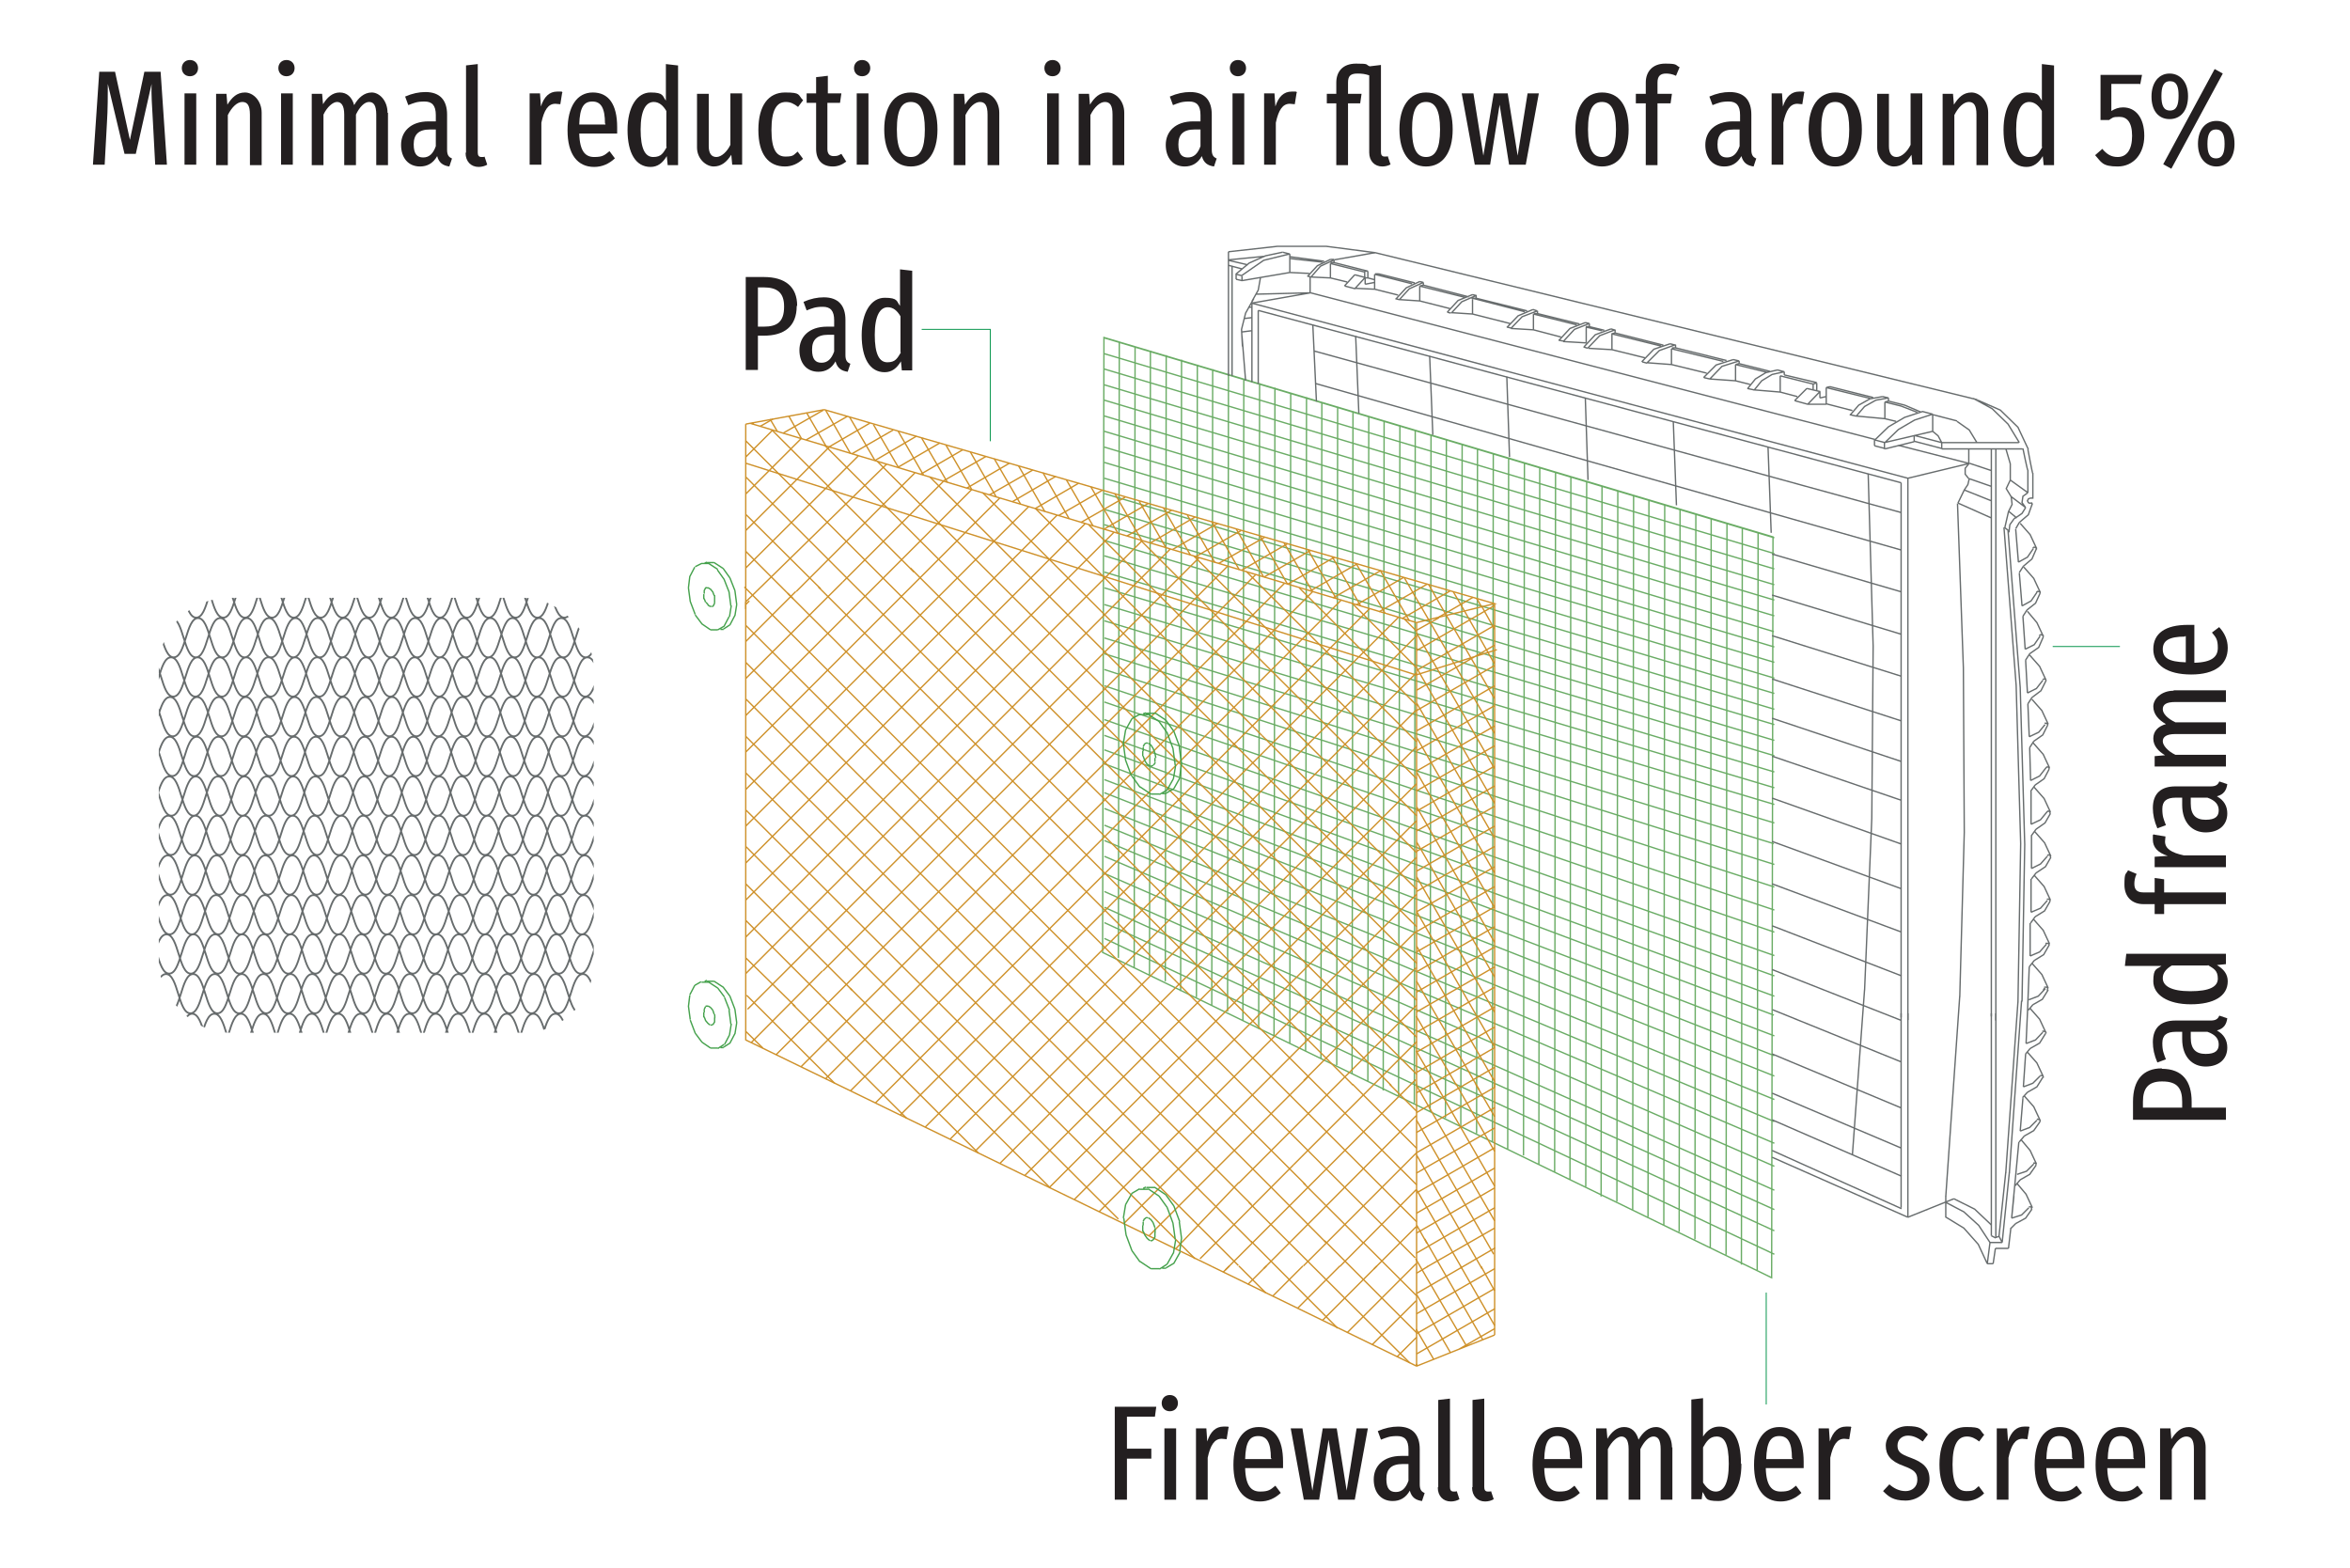 <svg xmlns="http://www.w3.org/2000/svg" xmlns:xlink="http://www.w3.org/1999/xlink" id="Layer_6" viewBox="0 0 520.9 347.6"><defs><style>      .st0 {        stroke: #009247;        stroke-width: .2px;      }      .st0, .st1, .st2, .st3, .st4, .st5, .st6, .st7 {        fill: none;      }      .st1 {        stroke: #231f20;      }      .st1, .st2, .st3, .st5, .st6 {        stroke-width: .3px;      }      .st1, .st2, .st3, .st5, .st6, .st7 {        stroke-miterlimit: 10;      }      .st2 {        stroke: #ce912a;      }      .st3 {        stroke: #45a14c;      }      .st5, .st7 {        stroke: #676c6d;      }      .st8 {        fill: #231f20;      }      .st9 {        isolation: isolate;      }      .st6 {        stroke: #6aac65;      }      .st7 {        stroke-width: .4px;      }      .st10 {        clip-path: url(#clippath);      }    </style><clipPath id="clippath"><rect class="st4" x="35.2" y="132.5" width="96.4" height="96.4" rx="15.6" ry="15.6"></rect></clipPath></defs><path class="st6" d="M244.8,208l148.5,70M244.8,204.5l148.5,68.3M244.8,201.1l148.5,67M244.8,197.6l148.5,66.2M244.8,193.6l148.5,64.9M244.8,189.8l148.5,63.6M244.8,186.3l148.5,62.3M244.8,182.9l148.5,60.8M244.8,179.2l148.5,59.3M244.8,175.7l148.5,58.3M244.8,172.8l148.5,56.8M244.8,169.3l148.4,55.7M244.8,166.2l148.5,54.6M244.8,163l148.5,53.3M244.8,159.5l148.5,52.3M244.8,155.6l148.5,51M244.8,152l148.5,49.7M244.8,148.4l148.5,48.2M244.8,144.9l148.5,46.7M244.8,141.4l148.4,45.6M244.8,137.6l148.5,44.8M244.8,134l148.5,44.3M244.8,130.3l148.5,44.3M244.8,126.8l148.5,44.3M244.8,123.2l148.5,44.3M244.8,119.8l148.5,44.3M244.8,116.3l148.5,44.3M244.8,112.9l148.5,44.3M244.8,109.4l148.5,44.3M244.8,106l148.5,44.3M244.8,102.5l148.5,44.3M244.8,99.1l148.5,44.3M244.8,95.6l148.4,44.4M244.8,92.2l148.5,44.3M244.8,88.7l148.5,44.3M244.8,85.3l148.5,44.3M244.8,81.8l148.5,44.3M244.8,78.4l148.5,44.3M244.8,74.9l148.5,44.3M389.7,118.1l-.2,163.4M386.2,117l-.2,163.3M382.8,116l-.2,162.1M379.3,114.9l-.2,161.6M375.9,113.9l-.2,160.8M372.4,112.9l-.2,160.1M369,111.8l-.2,159.8M365.5,110.8l-.2,158.9M362.1,109.8l-.2,158.4M358.6,108.7l-.2,157.6M355.1,107.7l-.2,157.5M351.7,106.7l-.2,156.3M348.2,105.6l-.2,155.8M344.8,104.6l-.2,155.2M341.3,103.6l-.2,154.5M337.9,102.5l-.2,153.6M334.4,101.5l-.2,153.1M331,100.4l-.2,152.7M327.5,99.4l-.2,151.8M324.1,98.4l-.3,151.6M320.6,97.3l-.2,150.5M317.2,96.3l-.2,150.2M313.7,95.3l-.2,149.2M310.3,94.2l-.3,148.9M306.8,93.2l-.2,148.5M303.4,92.2l-.2,147.5M299.9,91.1l-.2,146.9M296.5,90.1l-.2,146M293,89.1l-.2,145.5M289.6,88l-.2,144.9M286.1,87l-.2,144.4M282.6,85.9l-.2,143.9M279.2,84.9l-.2,143.2M275.7,83.9l-.2,142.3M272.3,82.8l-.2,141.4M268.8,81.8l-.2,141M265.4,80.8l-.2,140.2M261.9,79.7l-.2,140M258.5,78.7l-.2,138.8M255,77.7l-.2,138.4M251.6,76.8l-.2,137.8M248.1,75.8l-.2,136.5M244.7,74.8l148.3,44.2-.3,164.2-148.3-72.1.3-136.3Z"></path><path class="st5" d="M275.3,61.2v1.1M415.5,97.5l2.3.6M415.5,98.8l2.3.6M285.9,60.4l-10.6,1.8M290.5,64.9l125.1,32.5M420.8,98.7l15.6,4M294.9,57.5h.8M289.8,61.2l.8.2M418.6,88.9v-.7M418.6,88.2l-2.8.5-2.5,1.4-1.9,2.2M417.3,87.9l-2.8.5-2.5,1.4-1.9,2.2M417.8,92.8l2.5.6M395.5,82.4l-2.7.6-2.3,1.4-1.7,2.1M385.5,80l-3.8,1.2-2.7,2.8M371.4,76.4l-3.6,1.3-2.7,2.7M358,73.1l-3.4,1.3-2.6,2.7M352.3,71.7l-3.3,1.3-2.5,2.7M304.7,62.6l-2.1.4M340.8,68.9l-3.4,1.3-2.5,2.6M327.2,65.5l-3.2,1.4-2.3,2.5M315.5,62.6l-3.1,1.4-2.3,2.5M302.6,61.5l-2.3,2.5M295.7,57.6l-3,1.4-2.1,2.4M400.5,86.1l-2.7,2.7M403.4,86.8l-2.7,2.8M404.8,89.5l5.8,1.5M410,91.9l1.3.3M403.4,86.8v1.4M404.8,85.9v3.6M400.7,89.6h4.1M394,82l-2.6.6-2.3,1.4-1.7,2.1M384.2,79.7l-3.8,1.2-2.8,2.8M370.2,76.2l-3.6,1.2-2.7,2.8M357.1,72.9l-3.5,1.3-2.5,2.7M351.4,71.5l-3.4,1.3-2.5,2.7M339.8,68.6l-3.3,1.4-2.5,2.6M326.4,65.3l-3.2,1.3-2.4,2.6M314.7,62.4l-3,1.4-2.3,2.5M300.3,60.9l-2.3,2.5M294.9,57.5l-2.9,1.4-2.2,2.4M284.3,55.9l-3.8.8-3.6,1.6-3,2.5M274,60.8v1.1M300.3,60.9l2.3.6v1.5M304.7,60.8v3.3l5.2,1.3M304.7,64.1l-4.4-.2M314.7,66.7l6.7,1.7M315.5,62.6v.6M295.7,57.7v.6M326.4,65.3l.8.2v.6M314.7,62.4l.8.2M305.6,60.7h-.8M295.7,58.2l7.5,1.9M295.7,58.2h-.8M294.9,58.4l7.6,1.9M294.9,58.4v3.2M294.9,61.6l-4.3-.2M314.7,63.4l10,2.5M315.5,63.2l9.7,2.5M315.5,63.2l-.8.2M314.7,63.4v3.3M327.2,66.1l11.3,2.8M327.2,66.1h-.8c0,0,11.6,3,11.6,3M326.4,66.3v3.4M339.9,69.6l9.6,2.4M340.8,69.5l9.3,2.3M302.5,61.4v-1.2M303.2,60.1h-.8M303.2,60.1v1.5M305.6,60.7l8,2M304.7,60.8l8.3,2.1M303.2,61.6h-.6M303.2,61.6l1.5.4M294.9,61.6l3.7.9M314.7,66.7l-4.6-.3M339.8,68.6l.9.3M340.8,68.9v.6M340.8,69.5h-.8M298.1,63.4l2.3.6M309.3,66.2l.8.2M320.8,69.2l.8.2M339.9,69.6v3.4M339.9,73.1l-5-.3M326.4,69.6l-4.7-.3M339.9,73.1l6.1,1.6M326.4,69.6l8.3,2.1M334.1,72.5l.8.2M345.5,75.4l1,.2M351,76.9l1,.3M351.6,76h0M351.4,71.5l.9.2M351.6,72.5l3.5.8M352.3,71.7v.7l3.3.8M358,73.1v.6M352.3,72.4h-.8M358,73.8l-.8.2M358,73.8l10.7,2.7M357.3,74l10.9,2.7M351.6,72.5v3.5M357.3,74v3.5M351.6,76l-5.1-.3M357.3,77.5l-5.2-.3M357.3,77.5l7.3,1.8M357.1,72.9l1,.3M370.2,76.2l1.2.3M370.5,77.3l11.5,2.8M371.4,77.1l11.3,2.8M370.5,80.8l7.8,1.9M364,80.2l1.1.3M377.7,83.7l1.3.3M384.7,84.4l3.2.8M371.4,76.4v.7M371.4,77.1h-.8M370.5,77.3v3.6M365.1,80.4l5.4.4M384.2,79.7l1.3.3M385.5,80.6l6.8,1.7M384.7,80.8l6.9,1.7M385.5,80v.6M385.5,80.6l-.8.2M384.7,80.8v3.6M379,84l5.7.4M387.3,86.1l1.4.3M395.5,82.4v.7M394.6,83.3v3.6l3.8,1M394.6,86.9l-6-.5M395.5,83.1l7.2,1.7M394.6,83.3l7.2,1.8M394,82l1.5.4M425.7,91.3l-3.5-1.5M425,91.4l-3.6-1.4M418.6,88.9l-.8.2M417.8,89.1v3.7M417.8,89.1l3.6.9M418.6,88.9l3.6.9M417.8,92.8l-6.5-.6M417.3,87.9l1.3.3M400.5,86.1l3,.7M404.8,87.9l-1.4.3M405.6,85.7l-.8.2M402.7,84.9l-.8.2v1.3M404.8,85.9l9.7,2.4M405.6,85.7l9.6,2.4M402.7,84.9v1.7M397.8,88.8l2.9.8M272.3,57.7l4.3,1M272.3,58.8l3,.8M290.5,64.9l-13.1,2.3M272.3,55.8v27.5M293.5,57.9l-7.6-1M280.4,56.8l-8.1.8M304.8,56l-10.8-1.4h-10.9c0,0-10.8,1.2-10.8,1.2M276.1,84.4l-.8-9.9M290.5,64.9l-12,.3M277.5,68.1h-.8M277.5,70.4l-1.7.2M277.5,73.3l-2.4.3M273.1,59v24.3M277.9,66.2l-1.8,3.2-.9,3.6.2,3.8M277.5,66.8l1.4-2.5.5-2.8M293.1,58.1l-7.2-.8M290.2,60.6l-4.3-.2M290.4,64.8v-3.4M410.6,256l2.7-36.7M392.6,118.1l-.7-19M371.6,112l-.7-18.6M352,106.4l-.6-18.2M334.6,101.3l-.6-17.8M317.6,96.4l-.7-17.5M301.2,91.6l-.7-17.1M291.8,89l-.8-17M291.3,77.8l130.1,35.8M291.6,85l129.8,36.9M392.8,122.8l28.7,8.4M392.8,131.9l28.7,8.7M392.8,140.9l28.7,9M392.8,150.5l28.7,9.3M392.8,159.2l28.7,9.6M392.8,167.6l28.7,9.8M392.8,176.9l28.7,10.2M392.8,186.5l28.7,10.5M392.8,195.9l28.7,10.7M392.8,205.2l28.7,11.1M392.8,214.9l28.7,11.3M392.9,223.8l28.6,11.6M392.8,233.6l28.7,12M392.8,242.3l28.7,12.2M422.9,265.1v4.7M431.3,265.2l3.1-44.5M441.4,259.7v14.2M442.4,259.9v14.4M444.6,259.9l2.7-37.9M445.4,259.9l2.7-38.1M413.3,219.5l1.6-38.1.3-38.2-1.1-38.2M421.4,224.6v43.1M422.9,224.6v41.2M434.4,221l1-36.5-.2-36.5-1.3-36.4M441.4,224.6v35.3M442.4,224.6v35.3M447.3,222.2l.6-35.2-1-35.1-2.7-35M448.2,222l.6-34.8-1-34.8-2.7-34.8"></path><path class="st5" d="M440.5,280.1h1.3M422.9,106v120.1M421.4,107v118.5M277.5,67.2v17.5M278.9,68.8v16.3M442.4,99.5v126.7M441.4,99.5v125.8M428.4,95.6l-10.7,2.5M304.8,56l133.5,32.6M442.3,276.7h2.9M446.8,271.2l-1.2,1.2M446.8,271.2l2.2-1.2,1.4-2M445.9,270l2.2-.7,1.6-1.6M445.2,276.7l.5-4.3M450.3,268.1v-.6h-.6M451.3,258.3v-.5h-.6M447.1,260.3l2.1-.7,1.6-1.6M452.2,248.6v-.3l-.2-.2h-.3c0-.1-.2,0-.2,0M447.8,250.7l2.1-.8,1.6-1.6M447.8,261.5l2.1-1.2,1.4-2M448.7,251.8l2.1-1.2,1.4-2M447.8,261.5l-1.1,1.3M448.7,251.8l-1.1,1.3M452.9,238.9v-.3l-.2-.2h-.5M448.5,240.9l2.1-.8,1.6-1.6M449.4,242.1l2.1-1.2,1.3-2.1M449.4,242.1l-1.1,1.2M453.5,229.1v-.3l-.2-.2h-.3c0-.1-.3,0-.3,0M449.7,221.6l2.1-.8,1.6-1.7M449.1,231.3l2.1-.8,1.6-1.7M450.6,222.7l2.1-1.2,1.3-2.1M450,232.4l2.1-1.2,1.3-2.1M450.6,222.7l-1,1.2M450,232.4l-1,1.2M453.9,219.3v-.3l-.2-.2h-.6M452.9,219.5l.3-.5M453.8,219.5v-.2M454.2,209.6v-.3l-.2-.2h-.6M450,211.9l2.1-.9,1.5-1.7M450.9,212.9l2.1-1.3,1.2-2.1M450.9,212.9l-1.1,1.4M454.4,199.8v-.3l-.2-.2h-.5M450.2,202.2l2.1-.9,1.5-1.7M451.1,203.2l2.1-1.3,1.2-2.1M451.1,203.2l-1,1.4M454.5,190v-.3l-.2-.2h-.3l-.2.2M450.3,192.5l2-1,1.5-1.7M451.3,193.5l2.1-1.4,1.2-2.1M451.3,193.5l-1,1.3M454.4,180.3v-.3l-.2-.2h-.3l-.2.2M450.2,182.7l2.1-1,1.4-1.7M451.3,183.8l2-1.4,1.2-2.1M451.3,183.8l-1,1.4M454.2,170.5v-.3l-.2-.2h-.3l-.2.2M450.1,173l2-1,1.4-1.8M451.1,174l2-1.4,1.1-2.1M451.1,174l-1,1.4M453.9,160.7v-.3h-.2c0-.1-.3-.1-.3-.1h-.2M449.8,163.3l2.1-1,1.4-1.7M450.8,164.3l2-1.4,1.1-2.2M450.8,164.3l-.9,1.4M453.5,151v-.3l-.2-.2h-.3l-.2.2M449.4,153.6l2-1,1.4-1.8M450.4,154.6l2-1.5,1.1-2.2M450.4,154.6l-.9,1.4M452.9,141.2v-.3c-.1,0-.3-.2-.3-.2h-.3l-.3.2M448.9,143.9l2-1,1.3-1.9M449.9,144.9l2-1.4,1-2.3M449.9,144.9l-.9,1.4M452.2,131.5v-.3c-.1,0-.3-.1-.3-.1h-.3l-.2.2M448.2,134.3l2-1.1,1.3-1.9M449.3,135.2l1.9-1.5,1-2.2M449.3,135.2l-.9,1.4M451.4,121.8v-.3c-.1,0-.3-.2-.3-.2h-.3l-.2.2M447.4,124.6l2-1.1,1.3-1.9M448.5,125.5l1.9-1.6,1-2.3M448.5,125.5l-.9,1.4M446.5,114.9l.5-.2M447.6,115.8l2-1.7.9-2.5M447.6,115.8l-.8,1.4M450.4,112v-.5M445.9,270l.5-4.9M445.9,270l1.6-16.9M447.8,250.7l.6-7.3M448.5,240.9l.5-7.3M450,211.9v-7.3M449.4,224.7l.4-10.4M449.1,231.3l.3-6.7M450.2,182.7v-7.3M450.3,192.5v-7.4M450.2,202.2v-7.4M450.1,173l-.2-7.3M449.8,163.3l-.3-7.3M449.4,153.6l-.4-7.3M448.2,134.3l-.6-7.3M447.4,124.6l-.6-7.3M448.9,143.9l-.5-7.3M446.5,114.9l-1,1.4-.2,1.7M441.1,275.4h2.7M443.8,275.4l1.6-15.6M430.4,98.1h17.1M443.1,274l-.7.3M441.4,273.9l1,.5M440.5,280.1l.6-4.7M441.8,280.1l.5-3.4M450.5,267.7l-1.4-3-2.1-2.5M451.4,258l-1.4-3-2.1-2.5M452.2,248.3l-1.4-3-2.2-2.5M453.5,228.9l-1.4-3-2.2-2.5M452.9,238.6l-1.4-3-2.2-2.5M454,219l-1.4-3-2.2-2.5M454.3,209.2l-1.4-3-2.2-2.5M454.5,199.5l-1.4-3-2.2-2.5M454.6,189.8l-1.4-3-2.2-2.5M454.5,180l-1.4-3-2.2-2.5M454.3,170.2l-1.4-3-2.2-2.5M454,160.5l-1.4-3-2.2-2.5M453.5,150.7l-1.4-3-2.2-2.5M452.9,141l-1.4-3-2.1-2.5M452.2,131.2l-1.4-3-2.2-2.5M433.1,265.7l-10.2,4.1M392.8,256.5l30.1,13.3M392.8,255l28.7,12.9M392.8,248.2l28.7,12.5M443.8,275.4l-.7-1.4M441.1,275.4l-2.5-3.8-3.3-3-4-2.1M431.3,266.5v3.3M440.5,280.1l-2-4.3-3.2-3.6-4.1-2.5M441.4,271.5l-3.7-3.5-4.6-2.3M449.6,99.6l-2.3-4.9-3.9-3.8-5-2.2M447.6,98.1l-2.5-4.1-3.5-3.4-4.2-2.3M417.7,98.1v1.4M430.4,99.5h17.9M284.3,55.9l1.6.4M443.1,274l1.5-14.2M449.5,109.2v-4.9c-.1,0-1.1-4.9-1.1-4.9M415.5,97.5v1.3M274,60.8l1.3.3M274,61.9l1.3.3M424.3,96.5l6.1,1.6M430.4,98.1v1.4M424.3,96.5v1.3M424.3,97.9l-6.5,1.6M424.3,97.8l6.1,1.6M446.9,114.7l1.3-.9.8-1.3M450,110.4l-.4.2-.2.4.2.4.4.2M449.5,109.2l-1.1.8-.2,1.4.8,1.1M450,110.4h.6v-5.4c-.1,0-1.1-5.4-1.1-5.4M450,111.5h.5M431.3,266.5v-1.4M438.2,98.1l-1.7-2.8-2.7-1.9M451.4,121.5l-1.4-3-2.2-2.5M445.2,117.6l-.9-.7M435.4,108.6l-1.4,2.9M446.9,114.7l-1.7-1.4M435.4,108.6l.8-1.2.3-1.3M449,112.5l-3.3-2.5M449.5,109.2l-3.9-2.8M436.4,102.8l-.8,1v1.3l.8,1M436.6,102.7l-13.7,3.3M277.5,67.2l145.4,38.8M278.9,68.8l142.5,38.2M441.4,104.3l-4.8-1.6M441.4,107.8l-4.9-1.7M441.4,111l-6-2.4M441.4,114.8l-7.4-3.3M445.2,113.4l-.8,3.5M445.2,113.4l.8-1.6-.2-1.7M445.6,106.4l-.9,1.9,1.1,1.8M445.6,106.4v-3.6l-1-3.4M436.4,102.8v-3.3M430.4,98.1l-.8-1.5-1.2-1M428.4,95.6v-3.8M428.4,91.8l-4,1.3-3.6,2.1-3,2.9M426.2,91.2l-4,1.3-3.6,2.1-3,2.9M426.1,91.2l2.3.6M428.4,91.9l5.4,1.4M304.8,56l-9.1,1.6M285.9,60.4v-4.1M285.8,56.3l-5.7,1.4-4.9,3.4"></path><path class="st2" d="M264.9,279l-99.5-99.4M249.1,271.2l64.8-64.8M268.6,280.7l45.4,22.1M258.4,155.6l26.3-26.3M264.3,172l-69.8-69.7M249.2,173l41.8-41.9M261.5,177.4l-78.7-78.7M270.7,268.6l-105.4-105.4M277.4,267l-112-112M274.6,262.2l21.9-21.9M283.4,264.8l-118.1-118M254.5,260.5l-89.2-89.2M274.5,280.5l-20-20M271.6,281.5l42.2-42.2M277.7,275.6l-7-7M280.1,281.2l33.8-33.9M285.9,275.6l-9.1-9.1M288.9,280.6l25.1-25.1M294.1,275.6l-11.2-11.3M297,280.7l16.9-17M302.3,275.6l-13.4-13.4M304.5,281.3l9.4-9.4M253.2,177.1l44.1-44.1M266.7,166.3l-60.6-60.6M274.4,165.8l-56.6-56.6M274.1,164.4l29.5-29.5M279.7,163l-50.2-50.3M286.3,161.3l-45-45M176.3,223.1l-11-10.8M182.4,215.2l89.7-89.7M182.1,220.8l-16.8-16.8M165.3,225.6v5M165.3,133.4v97.1M165.3,133.4l31.2-30.5M175.8,132.7l-10.5-10.5M181.9,130.5l-16.5-16.4M176.5,131.1l26.3-26.3M188.2,128.6l-22.8-22.8M186.8,129l22.3-22.3M194.9,127.3l-29.6-29.6M289,239.5l24.9-25M299.9,240.5l-111.7-111.9M296.3,240.5l17.7-17.7M308.4,240.6l-113.5-113.3M304.3,240.6l9.7-9.7M314,240.2v42.1M318.8,241.3l-4.9-8.4M326.1,235.2l5.2-3M322.8,240.5l-8.9-15.3M327.9,241.6l-13.9-24.1M331.3,240.2v41.2M314,280.7v22.1M316.3,275.6l-2.3-4.1M316.3,280.8l15-8.6M324.1,281.2l-10.1-17.5M328.5,281.2l-14.5-25.2M331.3,280.7v15.2M286.7,258.2l18-18M289.4,262.6l-124.1-124M202.6,126.8l-31.5-31.5M204,119.9l11.4-11.4M188.9,219.5l-23.6-23.6M191.7,214l86.6-86.6"></path><path class="st2" d="M254.7,273.9l35.3-35.3M260.6,276.8l14-14.7M266,279l20.7-20.8M271.1,282l1.4-1.4M276.6,284.7l4.1-4.1M282.1,287.3l6.7-6.7M287.6,290l9.4-9.4M293.1,292.7l12.1-12.1M298.6,295.4l15.4-15.4M304.1,298.1l9.8-9.8M309.7,300.7l4.3-4.3M313.7,278.8l-148.7-148.7M314,287.2l-11.8-11.8M314,295.4l-20.4-20.4M312.5,302.1l-27-26.9M296.5,294.4l-19.2-19.3M280.6,286.6l-6-6M247.9,270.2l-82.5-82.5M166.2,188.5l-.8-.8M232.8,263.3l-44.4-44.3M216.9,255.6l-34.8-34.8M201,247.9l-25.3-25.3M185,240.1l-19.5-19.5M169.1,232.3l-3.8-3.7M314,270.8l-139.4-139.3M314,262.6l-132.6-132.5M314,254.5l-14.2-14.2M314,246.3l-6-6M314,238.1l-112.2-112.2M314,229.9l-53-52.9M314,221.7l-49.7-49.7M314,213.5l-47.2-47.2M314,205.4l-40.7-40.7M314,197.1l-34.3-34.1M314,189l-27.7-27.7M314,180.8l-61.1-61M314,172.6l-49.4-49.4M314,164.4l-37.7-37.7M314,156.3l-26-26M314,148l-14.3-14.3M314,139.9l-2.7-2.7M247.8,118.2l-6-10.3M242.3,116.6l-5.9-10.2M237,115l-5.8-10.2M231.6,113.4l-5.8-10.1M226.2,111.7l-5.8-10M220.8,110.1l-5.7-9.9M215.4,108.5l-5.7-9.8M210,106.9l-5.7-9.8M204.7,105.3l-5.6-9.7M199.2,103.7l-5.6-9.6M193.9,102l-5.6-9.6M188.5,100.5l-5.5-9.6M183.1,98.9l-4.3-7.4M177.7,97.3l-2.8-5M172.3,95.6l-1.6-2.7M167,94l-.2-.3M253.1,119.8l-6-10.4M258.5,121.5l-6-10.4M263.9,123.1l-6-10.5M269.3,124.7l-6.1-10.5M274.7,126.3l-6.1-10.7M280.1,127.9l-6.1-10.7M285.4,129.5l-6.1-10.7M290.9,131.1l-6.3-10.8M296.2,132.7l-6.3-10.9M301.6,134.3l-6.3-10.9M307,135.9l-6.4-11M312.4,137.6l-6.4-11.1M316.7,137.4l-5.4-9.3M320.6,136.4l-3.9-6.8M324.6,135.4l-2.5-4.3M328.4,134.5l-1.1-1.9M244.7,117.3l9.8-5.7M249.8,118.8l9.9-5.7M254.9,120.4l10-5.8M259.9,121.8l10-5.8M265,123.4l10.1-5.8M270.1,124.9l10.2-5.8M275.2,126.4l10.2-5.9M280.2,127.9l10.3-5.9M285.4,129.5l10.4-6M290.4,131l10.4-6M295.5,132.5l10.5-6M300.6,134.1l10.5-6.1M305.7,135.6l10.6-6.1M310.8,137.1l10.6-6.1M318.9,136.8l7.6-4.4M239.6,115.8l9.8-5.6M234.6,114.3l9.7-5.6M229.5,112.7l9.6-5.6M224.4,111.2l9.6-5.6M219.3,109.7l9.6-5.5M214.3,108.2l9.4-5.5M209.1,106.6l9.4-5.4M204.1,105.1l9.3-5.4M199,103.6l9.3-5.4M193.9,102.1l9.2-5.4M188.8,100.6l9.2-5.3M183.7,99.1l9.1-5.3M178.7,97.5l9.1-5.2M173.6,96l8.9-5.1M168.5,94.5l2.8-1.6"></path><line class="st1" x1="249.1" y1="271.3" x2="249.1" y2="271.2"></line><path class="st2" d="M165.4,102.7l148.5,46.9,17.9-5.6M331.3,133.8v107.2M165.3,94v41M165.3,230.5l103.3,50.2M166.2,93.8l147.8,44.2v102.6M331.3,295.9l-17.3,6.9M182.7,90.8l-17.4,3.2M182.7,90.8l148.6,43-17.3,4.2M331.4,239.9l-17.4-30.2M331.3,247.5l-4.2-7.2M331.3,255.2l-8.6-15M331.3,262.9l-13.1-22.7M331.3,270.6l-17.3-30M331.1,278l-17.1-29.7M331.3,286.1l-3-5.4M331.3,293.8l-7.5-13.1M328.7,297l-12.9-22.4M325.1,298.4l-11.3-19.4M321.5,299.8l-7.5-12.9M317.8,301.3l-3.9-6.7M314.2,302.7l-.3-.4M331.3,232.1l-17.3-30.1M331.3,224.4l-17.3-30.1M331.3,216.6l-17.3-30M331.3,208.9l-17.3-30.1M331.3,201.2l-17.3-30.1M331.3,193.5l-17.3-30.1M331.3,185.8l-17.3-30M331.3,178.1l-17.3-30.1M331.3,170.4l-17.3-30.1M331.3,162.6l-14.6-25.2M331.3,154.9l-10.7-18.5M331.3,147.2l-6.7-11.8M331.3,139.5l-2.8-5M314,224.3l17.3-10M314,228.8l17.3-10M314,233.2l17.3-10M314,237.7l17.2-10M314,242.2l12.2-7M314,246.6l17.4-10.1M314,251l17.3-10M314,255.5l17.3-10M314,260l17.3-10M314,264.4l17.3-10M314,268.9l17.3-10M314,273.3l17.3-10M313.9,277.8l17.4-10.1M314,282.2l2.5-1.5M314,286.7l17.4-10.1M314,291.2l17.3-10M314,295.6l17.3-10M314,300.1l17.3-10M323.3,299.1l8-4.6M314,219.9l17.3-10M314,215.4l17.3-10M314,211l17.3-10M314,206.5l17.3-10M314,202.1l17.3-10M314,197.6l17.3-10M314,193.1l17.3-10M314,188.7l17.3-10M314,184.2l17.3-10M314,179.8l17.3-10M314,175.3l17.3-10M314,170.9l17.3-10M314,166.4l17.3-10M314,162l17.3-10M314,157.5l17.3-10M314,153l17.3-10M314,148.6l17.3-10M314,144.2l17.3-10M314,139.7l5-2.8M188.5,241.8l64.7-64.7M183,239.1l66.2-66.1M177.5,236.5l80.9-80.9M172,233.8l20.2-20.2M166.5,231.1l15.8-15.9M165.7,223.7l100.1-100.1M165.3,215.8l94.1-94.1M165.3,207.7l87.9-87.9M165.3,199.5l81.6-81.5M165.3,191.3l75.2-75.2M165.3,183.1l69-68.9M165.3,175l62.7-62.7M165.3,166.7l56.4-56.4M165.3,158.6l38.7-38.7M165.3,150.4l21.5-21.4M165.3,142.2l11.1-11.1M165.3,134l.8-.8M165.3,125.9l24.9-24.8M165.3,117.6l18.6-18.6M165.3,109.5l12.3-12.3M165.3,101.3l6-6M194,244.5l80.1-80.1M199.5,247.2l110.4-110.3M205.1,249.8l108.9-108.9M210.6,252.5l103.4-103.4M216.1,255.2l97.9-97.9M221.6,257.9l92.4-92.4M227.1,260.6l86.9-86.9M232.6,263.2l81.4-81.3M238.1,265.9l75.9-75.9M243.6,268.6l70.4-70.4"></path><g class="st10"><path class="st7" d="M21,224.7c2.7,0,2.7,8.7,5.4,8.7s2.7-8.7,5.4-8.7,2.7,8.7,5.4,8.7,2.7-8.7,5.4-8.7,2.7,8.7,5.4,8.7,2.7-8.7,5.4-8.7,2.7,8.7,5.4,8.7,2.7-8.7,5.4-8.7,2.7,8.7,5.4,8.7,2.7-8.7,5.4-8.7,2.7,8.7,5.4,8.7,2.7-8.7,5.4-8.7,2.7,8.7,5.4,8.7,2.7-8.7,5.4-8.7,2.7,8.7,5.4,8.7,2.7-8.7,5.4-8.7,2.7,8.7,5.4,8.7,2.7-8.7,5.4-8.7,2.7,8.7,5.4,8.7,2.7-8.7,5.4-8.7,2.7,8.7,5.4,8.7,2.7-8.7,5.4-8.7,2.7,8.7,5.4,8.7M25.9,224.7c2.7,0,2.7,8.7,5.4,8.7s2.7-8.7,5.4-8.7,2.7,8.7,5.4,8.7,2.7-8.7,5.4-8.7,2.7,8.7,5.4,8.7,2.7-8.7,5.4-8.7,2.7,8.7,5.4,8.7,2.7-8.7,5.4-8.7,2.7,8.7,5.4,8.7,2.7-8.7,5.4-8.7,2.7,8.7,5.4,8.7,2.7-8.7,5.4-8.7,2.7,8.7,5.4,8.7,2.7-8.7,5.4-8.7,2.7,8.7,5.4,8.7,2.7-8.7,5.4-8.7,2.7,8.7,5.4,8.7,2.7-8.7,5.4-8.7,2.7,8.7,5.4,8.7,2.7-8.7,5.4-8.7,2.7,8.7,5.4,8.7,2.7-8.7,5.4-8.7,2.7,8.7,5.4,8.7M21.2,215.9c2.7,0,2.7,8.7,5.4,8.7s2.7-8.7,5.4-8.7,2.7,8.7,5.4,8.7,2.7-8.7,5.4-8.7,2.7,8.7,5.4,8.7,2.7-8.7,5.4-8.7,2.7,8.7,5.4,8.7,2.7-8.7,5.4-8.7,2.7,8.7,5.4,8.7,2.7-8.7,5.4-8.7,2.7,8.7,5.4,8.7,2.7-8.7,5.4-8.7,2.7,8.7,5.4,8.7,2.7-8.7,5.4-8.7,2.7,8.7,5.4,8.7,2.7-8.7,5.4-8.7,2.7,8.7,5.4,8.7,2.7-8.7,5.4-8.7,2.7,8.7,5.4,8.7,2.7-8.7,5.4-8.7,2.7,8.7,5.4,8.7,2.7-8.7,5.4-8.7,2.7,8.7,5.4,8.7M26,215.9c2.7,0,2.7,8.7,5.4,8.7s2.7-8.7,5.4-8.7,2.7,8.7,5.4,8.7,2.7-8.7,5.4-8.7,2.7,8.7,5.4,8.7,2.7-8.7,5.4-8.7,2.7,8.7,5.4,8.7,2.7-8.7,5.4-8.7,2.7,8.7,5.4,8.7,2.7-8.7,5.4-8.7,2.7,8.7,5.4,8.7,2.7-8.7,5.4-8.7,2.7,8.7,5.4,8.7,2.7-8.7,5.4-8.7,2.7,8.7,5.4,8.7,2.7-8.7,5.4-8.7,2.7,8.7,5.4,8.7,2.7-8.7,5.4-8.7,2.7,8.7,5.4,8.7,2.7-8.7,5.4-8.7,2.7,8.7,5.4,8.7,2.7-8.7,5.4-8.7,2.7,8.7,5.4,8.7M21.3,207.1c2.7,0,2.7,8.7,5.4,8.7s2.7-8.7,5.4-8.7,2.7,8.7,5.4,8.7,2.7-8.7,5.4-8.7,2.7,8.7,5.4,8.7,2.7-8.7,5.4-8.7,2.7,8.7,5.4,8.7,2.7-8.7,5.4-8.7,2.7,8.7,5.4,8.7,2.7-8.7,5.4-8.7,2.7,8.7,5.4,8.7,2.7-8.7,5.4-8.7,2.7,8.7,5.4,8.7,2.7-8.7,5.4-8.7,2.7,8.7,5.4,8.7,2.7-8.7,5.4-8.7,2.7,8.7,5.4,8.7,2.7-8.7,5.4-8.7,2.7,8.7,5.4,8.7,2.7-8.7,5.4-8.7,2.7,8.7,5.4,8.7,2.7-8.7,5.4-8.7,2.7,8.7,5.4,8.7M26.1,207.1c2.7,0,2.7,8.7,5.4,8.7s2.7-8.7,5.4-8.7,2.7,8.7,5.4,8.7,2.7-8.7,5.4-8.7,2.7,8.7,5.4,8.7,2.7-8.7,5.4-8.7,2.7,8.7,5.4,8.7,2.7-8.7,5.4-8.7,2.7,8.7,5.4,8.7,2.7-8.7,5.4-8.7,2.7,8.7,5.4,8.7,2.7-8.7,5.4-8.7,2.7,8.7,5.4,8.7,2.7-8.7,5.4-8.7,2.7,8.7,5.4,8.7,2.7-8.7,5.4-8.7,2.7,8.7,5.4,8.7,2.7-8.7,5.4-8.7,2.7,8.7,5.4,8.7,2.7-8.7,5.4-8.7,2.7,8.7,5.4,8.7,2.7-8.7,5.4-8.7,2.7,8.7,5.4,8.7M21.4,198.4c2.7,0,2.7,8.7,5.4,8.7s2.7-8.7,5.4-8.7,2.7,8.7,5.4,8.7,2.7-8.7,5.4-8.7,2.7,8.7,5.4,8.7,2.7-8.7,5.4-8.7,2.7,8.7,5.4,8.7,2.7-8.7,5.4-8.7,2.7,8.7,5.4,8.7,2.7-8.7,5.4-8.7,2.7,8.7,5.4,8.7,2.7-8.7,5.4-8.7,2.7,8.7,5.4,8.7,2.7-8.7,5.4-8.7,2.7,8.7,5.4,8.7,2.7-8.7,5.4-8.7,2.7,8.7,5.4,8.7,2.7-8.7,5.4-8.7,2.7,8.7,5.4,8.7,2.7-8.7,5.4-8.7,2.7,8.7,5.4,8.7,2.7-8.7,5.4-8.7,2.7,8.7,5.4,8.7M26.3,198.4c2.7,0,2.7,8.7,5.4,8.7s2.7-8.7,5.4-8.7,2.7,8.7,5.4,8.7,2.7-8.7,5.4-8.7,2.7,8.7,5.4,8.7,2.7-8.7,5.4-8.7,2.7,8.7,5.4,8.7,2.7-8.7,5.4-8.7,2.7,8.7,5.4,8.7,2.7-8.7,5.4-8.7,2.7,8.7,5.4,8.7,2.7-8.7,5.4-8.7,2.7,8.7,5.4,8.7,2.7-8.7,5.4-8.7,2.7,8.7,5.4,8.7,2.7-8.7,5.4-8.7,2.7,8.7,5.4,8.7,2.7-8.7,5.4-8.7,2.7,8.7,5.4,8.7,2.7-8.7,5.4-8.7,2.7,8.7,5.4,8.7,2.7-8.7,5.4-8.7,2.7,8.7,5.4,8.7M21.6,189.6c2.7,0,2.7,8.7,5.4,8.7s2.7-8.7,5.4-8.7,2.7,8.7,5.4,8.7,2.7-8.7,5.4-8.7,2.7,8.7,5.4,8.7,2.7-8.7,5.4-8.7,2.7,8.7,5.4,8.7,2.7-8.7,5.4-8.7,2.7,8.7,5.4,8.7,2.7-8.7,5.4-8.7,2.7,8.7,5.4,8.7,2.7-8.7,5.4-8.7,2.7,8.7,5.4,8.7,2.7-8.7,5.4-8.7,2.7,8.7,5.4,8.7,2.7-8.7,5.4-8.7,2.7,8.7,5.4,8.7,2.7-8.7,5.4-8.7,2.7,8.7,5.4,8.7,2.7-8.7,5.4-8.7,2.7,8.7,5.4,8.7,2.7-8.7,5.4-8.7,2.7,8.7,5.4,8.7M26.4,189.6c2.7,0,2.7,8.7,5.4,8.7s2.7-8.7,5.4-8.7,2.7,8.7,5.4,8.7,2.7-8.7,5.4-8.7,2.7,8.7,5.4,8.7,2.7-8.7,5.4-8.7,2.7,8.7,5.4,8.7,2.7-8.7,5.4-8.7,2.7,8.7,5.4,8.7,2.7-8.7,5.4-8.7,2.7,8.7,5.4,8.7,2.7-8.7,5.4-8.7,2.7,8.7,5.4,8.7,2.7-8.7,5.4-8.7,2.7,8.7,5.4,8.7,2.7-8.7,5.4-8.7,2.7,8.7,5.4,8.7,2.7-8.7,5.4-8.7,2.7,8.7,5.4,8.7,2.7-8.7,5.4-8.7,2.7,8.7,5.4,8.7,2.7-8.7,5.4-8.7,2.7,8.7,5.4,8.7M21.7,180.8c2.7,0,2.7,8.7,5.4,8.7s2.7-8.7,5.4-8.7,2.7,8.7,5.4,8.7,2.7-8.7,5.4-8.7,2.7,8.7,5.4,8.7,2.7-8.7,5.4-8.7,2.7,8.7,5.4,8.7,2.7-8.7,5.4-8.7,2.7,8.7,5.4,8.7,2.7-8.7,5.4-8.7,2.7,8.7,5.4,8.7,2.7-8.7,5.4-8.7,2.7,8.7,5.4,8.7,2.7-8.7,5.4-8.7,2.7,8.7,5.4,8.7,2.7-8.7,5.4-8.7,2.7,8.7,5.4,8.7,2.7-8.7,5.4-8.7,2.7,8.7,5.4,8.7,2.7-8.7,5.4-8.7,2.7,8.7,5.4,8.7,2.7-8.7,5.4-8.7,2.7,8.7,5.4,8.7M26.5,180.8c2.7,0,2.7,8.7,5.4,8.7s2.7-8.7,5.4-8.7,2.7,8.7,5.4,8.7,2.7-8.7,5.4-8.7,2.7,8.7,5.4,8.7,2.7-8.7,5.4-8.7,2.7,8.7,5.4,8.7,2.7-8.7,5.4-8.7,2.7,8.7,5.4,8.7,2.7-8.7,5.4-8.7,2.7,8.7,5.4,8.7,2.7-8.7,5.4-8.7,2.7,8.7,5.4,8.7,2.7-8.7,5.4-8.7,2.7,8.7,5.4,8.7,2.7-8.7,5.4-8.7,2.7,8.7,5.4,8.7,2.7-8.7,5.4-8.7,2.7,8.7,5.4,8.7,2.7-8.7,5.4-8.7,2.7,8.7,5.4,8.7,2.7-8.7,5.4-8.7,2.7,8.7,5.4,8.7M21.8,172.1c2.7,0,2.7,8.7,5.4,8.7s2.7-8.7,5.4-8.7,2.7,8.7,5.4,8.7,2.7-8.7,5.4-8.7,2.7,8.7,5.4,8.7,2.7-8.7,5.4-8.7,2.7,8.7,5.4,8.7,2.7-8.7,5.4-8.7,2.7,8.7,5.4,8.7,2.7-8.7,5.4-8.7,2.7,8.7,5.4,8.7,2.7-8.7,5.4-8.7,2.7,8.7,5.4,8.7,2.7-8.7,5.4-8.7,2.7,8.7,5.4,8.7,2.7-8.7,5.4-8.7,2.7,8.7,5.4,8.7,2.7-8.7,5.4-8.7,2.7,8.7,5.4,8.7,2.7-8.7,5.4-8.7,2.7,8.7,5.4,8.7,2.7-8.7,5.4-8.7,2.7,8.7,5.4,8.7M26.7,172.1c2.7,0,2.7,8.7,5.4,8.7s2.7-8.7,5.4-8.7,2.7,8.7,5.4,8.7,2.7-8.7,5.4-8.7,2.7,8.7,5.4,8.7,2.7-8.7,5.4-8.7,2.7,8.7,5.4,8.7,2.7-8.7,5.4-8.7,2.7,8.7,5.4,8.7,2.7-8.7,5.4-8.7,2.7,8.7,5.4,8.7,2.7-8.7,5.4-8.7,2.7,8.7,5.4,8.7,2.7-8.7,5.4-8.7,2.7,8.7,5.4,8.7,2.7-8.7,5.4-8.7,2.7,8.7,5.4,8.7,2.7-8.7,5.4-8.7,2.7,8.7,5.4,8.7,2.7-8.7,5.4-8.7,2.7,8.7,5.4,8.7,2.7-8.7,5.4-8.7,2.7,8.7,5.4,8.7M22,163.3c2.7,0,2.7,8.7,5.4,8.7s2.7-8.7,5.4-8.7,2.7,8.7,5.4,8.7,2.7-8.7,5.4-8.7,2.7,8.7,5.4,8.7,2.7-8.7,5.4-8.7,2.7,8.7,5.4,8.7,2.7-8.7,5.4-8.7,2.7,8.7,5.4,8.7,2.7-8.7,5.4-8.7,2.7,8.7,5.4,8.7,2.7-8.7,5.4-8.7,2.7,8.7,5.4,8.7,2.7-8.7,5.4-8.7,2.7,8.7,5.4,8.7,2.7-8.7,5.4-8.7,2.7,8.7,5.4,8.7,2.7-8.7,5.4-8.7,2.7,8.7,5.4,8.7,2.7-8.7,5.4-8.7,2.7,8.7,5.4,8.7,2.7-8.7,5.4-8.7,2.7,8.7,5.4,8.7M26.8,163.3c2.7,0,2.7,8.7,5.4,8.7s2.7-8.7,5.4-8.7,2.7,8.7,5.4,8.7,2.7-8.7,5.4-8.7,2.7,8.7,5.4,8.7,2.7-8.7,5.4-8.7,2.7,8.7,5.4,8.7,2.7-8.7,5.4-8.7,2.7,8.7,5.4,8.7,2.7-8.7,5.4-8.7,2.7,8.7,5.4,8.7,2.7-8.7,5.4-8.7,2.7,8.7,5.4,8.7,2.7-8.7,5.4-8.7,2.7,8.7,5.4,8.7,2.7-8.7,5.4-8.7,2.7,8.7,5.4,8.7,2.7-8.7,5.4-8.7,2.7,8.7,5.4,8.7,2.7-8.7,5.4-8.7,2.7,8.7,5.4,8.7,2.7-8.7,5.4-8.7,2.7,8.7,5.4,8.7M22.1,154.5c2.7,0,2.7,8.7,5.4,8.7s2.7-8.7,5.4-8.7,2.7,8.7,5.4,8.7,2.7-8.7,5.4-8.7,2.7,8.7,5.4,8.7,2.7-8.7,5.4-8.7,2.7,8.7,5.4,8.7,2.7-8.7,5.4-8.7,2.7,8.7,5.4,8.7,2.7-8.7,5.4-8.7,2.7,8.7,5.4,8.7,2.7-8.7,5.4-8.7,2.7,8.7,5.4,8.7,2.7-8.7,5.4-8.7,2.7,8.7,5.4,8.7,2.7-8.7,5.4-8.7,2.7,8.7,5.4,8.7,2.7-8.7,5.4-8.7,2.7,8.7,5.4,8.7,2.7-8.7,5.4-8.7,2.7,8.7,5.4,8.7,2.7-8.7,5.4-8.7,2.7,8.7,5.4,8.7M26.9,154.5c2.7,0,2.7,8.7,5.4,8.7s2.7-8.7,5.4-8.7,2.7,8.7,5.4,8.7,2.7-8.7,5.4-8.7,2.7,8.7,5.4,8.7,2.7-8.7,5.4-8.7,2.7,8.7,5.4,8.7,2.7-8.7,5.4-8.7,2.7,8.7,5.4,8.7,2.7-8.7,5.4-8.7,2.7,8.7,5.4,8.7,2.7-8.7,5.4-8.7,2.7,8.7,5.4,8.7,2.7-8.7,5.4-8.7,2.7,8.7,5.4,8.7,2.7-8.7,5.4-8.7,2.7,8.7,5.4,8.7,2.7-8.7,5.4-8.7,2.7,8.7,5.4,8.7,2.7-8.7,5.4-8.7,2.7,8.7,5.4,8.7,2.7-8.7,5.4-8.7,2.7,8.7,5.4,8.7M22.2,145.7c2.7,0,2.7,8.7,5.4,8.7s2.7-8.7,5.4-8.7,2.7,8.7,5.4,8.7,2.7-8.7,5.4-8.7,2.7,8.7,5.4,8.7,2.7-8.7,5.4-8.7,2.7,8.7,5.4,8.7,2.7-8.7,5.4-8.7,2.7,8.7,5.4,8.7,2.7-8.7,5.4-8.7,2.7,8.7,5.4,8.7,2.7-8.7,5.4-8.7,2.7,8.7,5.4,8.7,2.7-8.7,5.4-8.7,2.7,8.7,5.4,8.7,2.7-8.7,5.4-8.7,2.7,8.7,5.4,8.7,2.7-8.7,5.4-8.7,2.7,8.7,5.4,8.7,2.7-8.7,5.4-8.7,2.7,8.7,5.4,8.7,2.7-8.7,5.4-8.7,2.7,8.7,5.4,8.7M27.1,145.7c2.7,0,2.7,8.7,5.4,8.7s2.7-8.7,5.4-8.7,2.7,8.7,5.4,8.7,2.7-8.7,5.4-8.7,2.7,8.7,5.4,8.7,2.7-8.7,5.4-8.7,2.7,8.7,5.4,8.7,2.7-8.7,5.4-8.7,2.7,8.7,5.4,8.7,2.7-8.7,5.4-8.7,2.7,8.7,5.4,8.7,2.7-8.7,5.4-8.7,2.7,8.7,5.4,8.7,2.7-8.7,5.4-8.7,2.7,8.7,5.4,8.7,2.7-8.7,5.4-8.7,2.7,8.7,5.4,8.7,2.7-8.7,5.4-8.7,2.7,8.7,5.4,8.7,2.7-8.7,5.4-8.7,2.7,8.7,5.4,8.7,2.7-8.7,5.4-8.7,2.7,8.7,5.4,8.7M22.3,137c2.7,0,2.7,8.7,5.4,8.7s2.7-8.7,5.4-8.7,2.7,8.7,5.4,8.7,2.7-8.7,5.4-8.7,2.7,8.7,5.4,8.7,2.7-8.7,5.4-8.7,2.7,8.7,5.4,8.7,2.7-8.7,5.4-8.7,2.7,8.7,5.4,8.7,2.7-8.7,5.4-8.7,2.7,8.7,5.4,8.7,2.7-8.7,5.4-8.7,2.7,8.7,5.4,8.7,2.7-8.7,5.4-8.7,2.7,8.7,5.4,8.7,2.7-8.7,5.4-8.7,2.7,8.7,5.4,8.7,2.7-8.7,5.4-8.7,2.7,8.7,5.4,8.7,2.7-8.7,5.4-8.7,2.7,8.7,5.4,8.7,2.7-8.7,5.4-8.7,2.7,8.7,5.4,8.7M27.2,137c2.7,0,2.7,8.7,5.4,8.7s2.7-8.7,5.4-8.7,2.7,8.7,5.4,8.7,2.7-8.7,5.4-8.7,2.7,8.7,5.4,8.7,2.7-8.7,5.4-8.7,2.7,8.7,5.4,8.7,2.7-8.7,5.4-8.7,2.7,8.7,5.4,8.7,2.7-8.7,5.4-8.7,2.7,8.7,5.4,8.7,2.7-8.7,5.4-8.7,2.7,8.7,5.4,8.7,2.7-8.7,5.4-8.7,2.7,8.7,5.4,8.7,2.7-8.7,5.4-8.7,2.7,8.7,5.4,8.7,2.7-8.7,5.4-8.7,2.7,8.7,5.4,8.7,2.7-8.7,5.4-8.7,2.7,8.7,5.4,8.7,2.7-8.7,5.4-8.7,2.7,8.7,5.4,8.7M22.5,128.2c2.7,0,2.7,8.7,5.4,8.7s2.7-8.7,5.4-8.7,2.7,8.7,5.4,8.7,2.7-8.7,5.4-8.7,2.7,8.7,5.4,8.7,2.7-8.7,5.4-8.7,2.7,8.7,5.4,8.7,2.7-8.7,5.4-8.7,2.7,8.7,5.4,8.7,2.7-8.7,5.4-8.7,2.7,8.7,5.4,8.7,2.7-8.7,5.4-8.7,2.7,8.7,5.4,8.7,2.7-8.7,5.4-8.7,2.7,8.7,5.4,8.7,2.7-8.7,5.4-8.7,2.7,8.7,5.4,8.7,2.7-8.7,5.4-8.7,2.7,8.7,5.4,8.7,2.7-8.7,5.4-8.7,2.7,8.7,5.4,8.7,2.7-8.7,5.4-8.7,2.7,8.7,5.4,8.7M27.3,128.2c2.7,0,2.7,8.7,5.4,8.7s2.7-8.7,5.4-8.7,2.7,8.7,5.4,8.7,2.7-8.7,5.4-8.7,2.7,8.7,5.4,8.7,2.7-8.7,5.4-8.7,2.7,8.7,5.4,8.7,2.7-8.7,5.4-8.7,2.7,8.7,5.4,8.7,2.7-8.7,5.4-8.7,2.7,8.7,5.4,8.7,2.7-8.7,5.4-8.7,2.7,8.7,5.4,8.7,2.7-8.7,5.4-8.7,2.7,8.7,5.4,8.7,2.7-8.7,5.4-8.7,2.7,8.7,5.4,8.7,2.7-8.7,5.4-8.7,2.7,8.7,5.4,8.7,2.7-8.7,5.4-8.7,2.7,8.7,5.4,8.7,2.7-8.7,5.4-8.7,2.7,8.7,5.4,8.7"></path></g><g class="st9"><path class="st8" d="M37,36.5h-2.6l-.5-9.4c-.2-3.2-.4-6.7-.3-8.5l-3.5,15.5h-2.5l-3.7-15.5c0,2.4,0,5.6-.2,8.7l-.5,9.2h-2.6l1.4-20.6h3.5l3.3,15.1,3.2-15.1h3.6l1.4,20.6Z"></path><path class="st8" d="M43.9,15.1c0,1-.7,1.8-1.8,1.8s-1.8-.8-1.8-1.8.7-1.8,1.8-1.8,1.8.8,1.8,1.8ZM43.5,36.5h-2.6v-15.8h2.6v15.8Z"></path><path class="st8" d="M58,25v11.6h-2.6v-11.2c0-2.1-.6-2.8-1.7-2.8s-2.3,1.1-3.2,2.9v11.1h-2.6v-15.8h2.3l.2,2.4c1-1.6,2.1-2.7,3.9-2.7s3.7,1.8,3.7,4.5Z"></path><path class="st8" d="M65.3,15.1c0,1-.7,1.8-1.8,1.8s-1.8-.8-1.8-1.8.7-1.8,1.8-1.8,1.8.8,1.8,1.8ZM64.9,36.5h-2.6v-15.8h2.6v15.8Z"></path><path class="st8" d="M86,25v11.6h-2.6v-11.2c0-2.1-.6-2.8-1.6-2.8s-2.1,1.1-2.9,2.8v11.2h-2.6v-11.2c0-2.1-.7-2.8-1.6-2.8s-2.2,1.1-3,2.8v11.2h-2.6v-15.8h2.3l.2,2.3c.9-1.5,2.1-2.6,3.7-2.6s2.7,1,3.2,2.8c.9-1.6,2.2-2.8,3.9-2.8s3.5,1.8,3.5,4.5Z"></path></g><g class="st9"><path class="st8" d="M100.2,35.1l-.6,1.8c-1.4-.2-2.3-.8-2.7-2.3-.9,1.6-2.2,2.3-3.8,2.3-2.6,0-4.2-1.9-4.2-4.8s2.1-5.2,6.1-5.2h1.6v-1.4c0-2.1-.8-3-2.5-3s-2.3.3-3.6.8l-.7-1.9c1.6-.7,3.1-1,4.5-1,3.3,0,4.8,1.9,4.8,5v7.8c0,1.2.4,1.6,1,1.9ZM96.6,32.4v-3.7h-1.3c-2.5,0-3.6,1.1-3.6,3.3s.8,2.9,2.1,2.9,2.2-.8,2.8-2.5Z"></path></g><g class="st9"><path class="st8" d="M103.3,33.8V14.5l2.6-.3v19.6c0,.6.2,1,.8,1s.6,0,.7-.1l.6,1.8c-.5.3-1.2.5-1.9.5-1.7,0-2.9-1.2-2.9-3.1Z"></path></g><g class="st9"><path class="st8" d="M124.6,20.6l-.4,2.5c-.4,0-.7-.1-1.1-.1-1.6,0-2.5,1.4-3.1,4.2v9.3h-2.6v-15.8h2.3l.2,2.9c.7-2.2,1.9-3.3,3.6-3.3s.8,0,1.2.2Z"></path></g><g class="st9"><path class="st8" d="M136.6,29.6h-8.2c.1,4,1.4,5.2,3.3,5.2s2.3-.4,3.4-1.3l1.2,1.6c-1.3,1.2-2.8,1.9-4.6,1.9-3.7,0-5.9-2.8-5.9-8.1s2.1-8.4,5.6-8.4,5.4,2.6,5.4,7.7,0,1,0,1.4ZM134.1,27.4c0-3.5-.9-4.9-2.8-4.9s-2.8,1.3-2.9,5.1h5.8v-.2Z"></path><path class="st8" d="M150.3,14.5v22.1h-2.3l-.2-2c-.9,1.5-2,2.4-3.6,2.4-3.3,0-5.1-3.1-5.1-8.2s2.1-8.3,5.1-8.3,2.6.8,3.4,1.8v-8.1l2.6.3ZM147.7,32.6v-8c-.7-1.2-1.6-2-2.8-2-1.7,0-2.9,1.8-2.9,6.1s1,6.1,2.8,6.1,2.2-.9,3-2.2Z"></path><path class="st8" d="M164.6,36.5h-2.3l-.2-2.2c-1,1.6-2.2,2.6-3.9,2.6s-3.7-1.7-3.7-4.2v-11.9h2.6v11.6c0,1.6.6,2.4,1.7,2.4s2.4-1.2,3.1-2.7v-11.4h2.6v15.8Z"></path><path class="st8" d="M178.1,22.1l-1.2,1.6c-.9-.7-1.7-1.1-2.7-1.1-2,0-3.2,1.7-3.2,6.2s1.2,5.9,3.1,5.9,1.8-.4,2.7-1.1l1.2,1.6c-1.1,1.1-2.5,1.7-4,1.7-3.6,0-5.9-2.6-5.9-8.1s2.3-8.3,5.9-8.3,2.8.5,4,1.7Z"></path><path class="st8" d="M187.6,35.8c-.9.7-1.9,1.1-3,1.1-2.4,0-3.7-1.5-3.7-3.9v-10.2h-2.1v-2.1h2.1v-3.6l2.6-.3v3.9h3l-.3,2.1h-2.8v10.2c0,1,.4,1.6,1.4,1.6s1.1-.2,1.7-.5l1,1.6Z"></path><path class="st8" d="M192.9,15.1c0,1-.7,1.8-1.8,1.8s-1.8-.8-1.8-1.8.7-1.8,1.8-1.8,1.8.8,1.8,1.8ZM192.5,36.5h-2.6v-15.8h2.6v15.8Z"></path><path class="st8" d="M207.8,28.7c0,5.1-2.2,8.2-5.9,8.2s-5.9-3.1-5.9-8.2,2.2-8.2,5.9-8.2,5.9,2.8,5.9,8.2ZM198.8,28.7c0,4.4,1.1,6.1,3.1,6.1s3.1-1.7,3.1-6.1-1.1-6.1-3.1-6.1-3.1,1.6-3.1,6.1Z"></path><path class="st8" d="M221.5,25v11.6h-2.6v-11.2c0-2.1-.6-2.8-1.7-2.8s-2.3,1.1-3.2,2.9v11.1h-2.6v-15.8h2.3l.2,2.4c1-1.6,2.1-2.7,3.9-2.7s3.7,1.8,3.7,4.5Z"></path><path class="st8" d="M235.1,15.1c0,1-.7,1.8-1.8,1.8s-1.8-.8-1.8-1.8.7-1.8,1.8-1.8,1.8.8,1.8,1.8ZM234.7,36.5h-2.6v-15.8h2.6v15.8Z"></path><path class="st8" d="M249.2,25v11.6h-2.6v-11.2c0-2.1-.6-2.8-1.7-2.8s-2.3,1.1-3.2,2.9v11.1h-2.6v-15.8h2.3l.2,2.4c1-1.6,2.1-2.7,3.9-2.7s3.7,1.8,3.7,4.5Z"></path><path class="st8" d="M269.7,35.1l-.6,1.8c-1.4-.2-2.3-.8-2.7-2.3-.9,1.6-2.2,2.3-3.8,2.3-2.6,0-4.2-1.9-4.2-4.8s2.1-5.2,6.1-5.2h1.6v-1.4c0-2.1-.8-3-2.5-3s-2.3.3-3.6.8l-.7-1.9c1.6-.7,3.1-1,4.5-1,3.3,0,4.8,1.9,4.8,5v7.8c0,1.2.4,1.6,1,1.9ZM266.1,32.4v-3.7h-1.3c-2.5,0-3.6,1.1-3.6,3.3s.8,2.9,2.1,2.9,2.2-.8,2.8-2.5Z"></path><path class="st8" d="M276.2,15.1c0,1-.7,1.8-1.8,1.8s-1.8-.8-1.8-1.8.7-1.8,1.8-1.8,1.8.8,1.8,1.8ZM275.8,36.5h-2.6v-15.8h2.6v15.8Z"></path><path class="st8" d="M287.4,20.6l-.4,2.5c-.4,0-.7-.1-1.1-.1-1.6,0-2.5,1.4-3.1,4.2v9.3h-2.6v-15.8h2.3l.2,2.9c.7-2.2,1.9-3.3,3.6-3.3s.8,0,1.2.2Z"></path></g><g class="st9"><path class="st8" d="M308.3,36.4c-.5.3-1.2.5-1.9.5-1.7,0-2.9-1.2-2.9-3.1v-17.1c-.9-.3-1.6-.4-2.6-.4-1.6,0-2.1.6-2.1,2v2.5h3l-.3,2.1h-2.7v13.7h-2.6v-13.7h-2.1v-2.1h2.1v-2.5c0-2.4,1.4-4.2,4.4-4.2s2,.2,3,.6l2.5-.3v19.3c0,.6.2,1,.8,1s.6,0,.7-.1l.6,1.8Z"></path></g><g class="st9"><path class="st8" d="M322,28.7c0,5.1-2.2,8.2-5.9,8.2s-5.9-3.1-5.9-8.2,2.2-8.2,5.9-8.2,5.9,2.8,5.9,8.2ZM313,28.7c0,4.4,1.1,6.1,3.1,6.1s3.1-1.7,3.1-6.1-1.1-6.1-3.1-6.1-3.1,1.6-3.1,6.1Z"></path><path class="st8" d="M338,36.5h-3.5l-2.1-13.3-2.1,13.3h-3.4l-2.9-15.8h2.6l2.2,13.8,2.3-13.8h3.1l2.2,13.8,2.2-13.8h2.5l-2.9,15.8Z"></path><path class="st8" d="M361,28.7c0,5.1-2.2,8.2-5.9,8.2s-5.9-3.1-5.9-8.2,2.2-8.2,5.9-8.2,5.9,2.8,5.9,8.2ZM352,28.7c0,4.4,1.1,6.1,3.1,6.1s3.1-1.7,3.1-6.1-1.1-6.1-3.1-6.1-3.1,1.6-3.1,6.1Z"></path><path class="st8" d="M367.4,18.3v2.5h3.2l-.3,2.1h-2.9v13.7h-2.6v-13.7h-2.2v-2.1h2.2v-2.5c0-2.4,1.5-4.2,4.3-4.2s2.2.3,3.2.8l-.8,1.9c-.8-.4-1.6-.5-2.2-.5-1.3,0-1.9.6-1.9,2Z"></path><path class="st8" d="M389.3,35.1l-.6,1.8c-1.4-.2-2.3-.8-2.7-2.3-.9,1.6-2.2,2.3-3.8,2.3-2.6,0-4.2-1.9-4.2-4.8s2.1-5.2,6.1-5.2h1.6v-1.4c0-2.1-.8-3-2.5-3s-2.3.3-3.6.8l-.7-1.9c1.6-.7,3.1-1,4.5-1,3.3,0,4.8,1.9,4.8,5v7.8c0,1.2.4,1.6,1,1.9ZM385.6,32.4v-3.7h-1.3c-2.5,0-3.6,1.1-3.6,3.3s.8,2.9,2.1,2.9,2.2-.8,2.8-2.5Z"></path></g><g class="st9"><path class="st8" d="M399.9,20.6l-.4,2.5c-.4,0-.7-.1-1.1-.1-1.6,0-2.5,1.4-3.1,4.2v9.3h-2.6v-15.8h2.3l.2,2.9c.7-2.2,1.9-3.3,3.6-3.3s.8,0,1.2.2Z"></path></g><g class="st9"><path class="st8" d="M412.7,28.7c0,5.1-2.2,8.2-5.9,8.2s-5.9-3.1-5.9-8.2,2.2-8.2,5.9-8.2,5.9,2.8,5.9,8.2ZM403.7,28.7c0,4.4,1.1,6.1,3.1,6.1s3.1-1.7,3.1-6.1-1.1-6.1-3.1-6.1-3.1,1.6-3.1,6.1Z"></path><path class="st8" d="M426.2,36.5h-2.3l-.2-2.2c-1,1.6-2.2,2.6-3.9,2.6s-3.7-1.7-3.7-4.2v-11.9h2.6v11.6c0,1.6.6,2.4,1.7,2.4s2.4-1.2,3.1-2.7v-11.4h2.6v15.8Z"></path><path class="st8" d="M440.7,25v11.6h-2.6v-11.2c0-2.1-.6-2.8-1.7-2.8s-2.3,1.1-3.2,2.9v11.1h-2.6v-15.8h2.3l.2,2.4c1-1.6,2.1-2.7,3.9-2.7s3.7,1.8,3.7,4.5Z"></path><path class="st8" d="M455.3,14.5v22.1h-2.3l-.2-2c-.9,1.5-2,2.4-3.6,2.4-3.3,0-5.1-3.1-5.1-8.2s2.1-8.3,5.1-8.3,2.6.8,3.4,1.8v-8.1l2.6.3ZM452.6,32.6v-8c-.7-1.2-1.6-2-2.8-2-1.7,0-2.9,1.8-2.9,6.1s1,6.1,2.8,6.1,2.2-.9,3-2.2Z"></path></g><g class="st9"><path class="st8" d="M474.3,18.6h-6.3v6c.8-.5,1.6-.8,2.6-.8,2.8,0,4.7,2.3,4.7,6.3s-2.4,6.8-5.9,6.8-3.6-1-5-2.5l1.6-1.4c1,1.2,2,1.8,3.4,1.8,2,0,3.2-1.6,3.2-4.7s-1.2-4.2-2.8-4.2-1.5.2-2.3.7h-1.9v-10h9.2l-.4,2.1Z"></path></g><g class="st9"><path class="st8" d="M485,21.3c0,3.3-1.7,5.1-4.1,5.1s-4-1.8-4-5,1.7-5.1,4-5.1,4.1,1.8,4.1,5ZM479.1,21.3c0,1.9.4,3.2,1.9,3.2s1.9-1.3,1.9-3.3-.4-3.2-1.9-3.2-1.9,1.3-1.9,3.3ZM492.7,16.3l-11.4,21.1-1.8-1,11.4-21.1,1.8,1ZM495.3,31.9c0,3.2-1.7,5-4,5s-4.1-1.8-4.1-5,1.7-5.1,4.1-5.1,4,1.8,4,5.1ZM489.3,31.9c0,1.9.4,3.2,1.9,3.2s1.9-1.3,1.9-3.2-.4-3.2-1.9-3.2-1.9,1.3-1.9,3.2Z"></path></g><g class="st9"><path class="st8" d="M176.6,67.8c0,4.6-2.8,6.6-7.3,6.6h-1.3v7.6h-2.7v-20.6h4c4.8,0,7.4,2.2,7.4,6.4ZM173.8,67.9c0-3-1.5-4.2-4.5-4.2h-1.3v8.7h1.3c2.9,0,4.5-1,4.5-4.4Z"></path></g><g class="st9"><path class="st8" d="M188.5,80.6l-.6,1.8c-1.4-.2-2.3-.8-2.7-2.3-.9,1.6-2.2,2.3-3.8,2.3-2.6,0-4.2-1.9-4.2-4.8s2.1-5.2,6.1-5.2h1.6v-1.4c0-2.1-.8-3-2.5-3s-2.3.3-3.6.8l-.7-1.9c1.6-.7,3.1-1,4.5-1,3.3,0,4.8,1.9,4.8,5v7.8c0,1.2.4,1.6,1,1.9ZM184.9,77.9v-3.7h-1.3c-2.5,0-3.6,1.1-3.6,3.3s.8,2.9,2.1,2.9,2.2-.8,2.8-2.5Z"></path><path class="st8" d="M202.2,60v22.1h-2.3l-.2-2c-.9,1.5-2,2.4-3.6,2.4-3.3,0-5.1-3.1-5.1-8.2s2.1-8.3,5.1-8.3,2.6.8,3.4,1.8v-8.1l2.6.3ZM199.6,78.1v-8c-.7-1.2-1.6-2-2.8-2-1.7,0-2.9,1.8-2.9,6.1s1,6.1,2.8,6.1,2.2-.9,3-2.2Z"></path></g><g class="st9"><path class="st8" d="M479.2,236.9c4.6,0,6.6,2.8,6.6,7.3v1.3h7.6v2.7h-20.6v-4c0-4.8,2.2-7.4,6.4-7.4ZM479.2,239.7c-3,0-4.2,1.5-4.2,4.5v1.3h8.7v-1.3c0-2.9-1-4.5-4.4-4.5Z"></path></g><g class="st9"><path class="st8" d="M491.9,225.1l1.8.6c-.2,1.4-.8,2.3-2.3,2.7,1.6.9,2.3,2.2,2.3,3.8,0,2.6-1.9,4.2-4.8,4.2s-5.2-2.1-5.2-6.1v-1.6h-1.4c-2.1,0-3,.8-3,2.5s.3,2.3.8,3.6l-1.9.7c-.7-1.6-1-3.1-1-4.5,0-3.3,1.9-4.8,5-4.8h7.8c1.2,0,1.6-.4,1.9-1ZM489.3,228.7h-3.7v1.3c0,2.5,1.1,3.6,3.3,3.6s2.9-.8,2.9-2.1-.8-2.2-2.5-2.8Z"></path><path class="st8" d="M471.3,211.4h22.1v2.3l-2,.2c1.5.9,2.4,2,2.4,3.6,0,3.3-3.1,5.1-8.2,5.1s-8.3-2.1-8.3-5.1.8-2.6,1.8-3.4h-8.1l.3-2.6ZM489.4,214h-8c-1.2.7-2,1.6-2,2.8,0,1.7,1.8,2.9,6.1,2.9s6.1-1,6.1-2.8-.9-2.2-2.2-3Z"></path><path class="st8" d="M475.1,197.8h2.5v-3.2l2.1.3v2.9h13.7v2.6h-13.7v2.2h-2.1v-2.2h-2.5c-2.4,0-4.2-1.5-4.2-4.3s.3-2.2.8-3.2l1.9.8c-.4.8-.5,1.6-.5,2.2,0,1.3.6,1.9,2,1.9Z"></path></g><g class="st9"><path class="st8" d="M477.5,185l2.5.4c0,.4-.1.7-.1,1.1,0,1.6,1.4,2.5,4.2,3.1h9.3v2.6h-15.8v-2.3l2.9-.2c-2.2-.7-3.3-1.9-3.3-3.6s0-.8.2-1.2Z"></path></g><g class="st9"><path class="st8" d="M491.9,173.2l1.8.6c-.2,1.4-.8,2.3-2.3,2.7,1.6.9,2.3,2.2,2.3,3.8,0,2.6-1.9,4.2-4.8,4.2s-5.2-2.1-5.2-6.1v-1.6h-1.4c-2.1,0-3,.8-3,2.5s.3,2.3.8,3.6l-1.9.7c-.7-1.6-1-3.1-1-4.5,0-3.3,1.9-4.8,5-4.8h7.8c1.2,0,1.6-.4,1.9-1ZM489.3,176.8h-3.7v1.3c0,2.5,1.1,3.6,3.3,3.6s2.9-.8,2.9-2.1-.8-2.2-2.5-2.8Z"></path><path class="st8" d="M481.8,153h11.6v2.6h-11.2c-2.1,0-2.8.6-2.8,1.6s1.1,2.1,2.8,2.9h11.2v2.6h-11.2c-2.1,0-2.8.7-2.8,1.6s1.1,2.2,2.8,3h11.2v2.6h-15.8v-2.3l2.3-.2c-1.5-.9-2.6-2.1-2.6-3.7s1-2.7,2.8-3.2c-1.6-.9-2.8-2.2-2.8-3.9s1.8-3.5,4.5-3.5Z"></path><path class="st8" d="M486.4,138.7v8.2c4-.1,5.2-1.4,5.2-3.3s-.4-2.3-1.3-3.4l1.6-1.2c1.2,1.3,1.9,2.8,1.9,4.6,0,3.7-2.8,5.9-8.1,5.9s-8.4-2.1-8.4-5.6,2.6-5.4,7.7-5.4,1,0,1.4,0ZM484.3,141.1c-3.5,0-4.9.9-4.9,2.8s1.3,2.8,5.1,2.9v-5.8h-.2Z"></path></g><line class="st0" x1="391.5" y1="286.5" x2="391.5" y2="311.3"></line><polyline class="st0" points="204.3 73 219.5 73 219.5 97.8"></polyline><line class="st0" x1="469.9" y1="143.3" x2="455" y2="143.3"></line><g class="st9"><path class="st8" d="M247.1,311.8h9.2l-.3,2.2h-6.2v7.1h5.4v2.2h-5.4v9.1h-2.7v-20.6Z"></path></g><g class="st9"><path class="st8" d="M261.1,311c0,1-.7,1.8-1.8,1.8s-1.8-.8-1.8-1.8.7-1.8,1.8-1.8,1.8.8,1.8,1.8ZM260.7,332.4h-2.6v-15.8h2.6v15.8Z"></path></g><g class="st9"><path class="st8" d="M272.3,316.5l-.4,2.5c-.4,0-.7-.1-1.1-.1-1.6,0-2.5,1.4-3.1,4.2v9.3h-2.6v-15.8h2.3l.2,2.9c.7-2.2,1.9-3.3,3.6-3.3s.8,0,1.2.2Z"></path></g><g class="st9"><path class="st8" d="M284.2,325.4h-8.2c.1,4,1.4,5.2,3.3,5.2s2.3-.4,3.4-1.3l1.2,1.6c-1.3,1.2-2.8,1.9-4.6,1.9-3.7,0-5.9-2.8-5.9-8.1s2.1-8.4,5.6-8.4,5.4,2.6,5.4,7.7,0,1,0,1.4ZM281.7,323.2c0-3.5-.9-4.9-2.8-4.9s-2.8,1.3-2.9,5.1h5.8v-.2Z"></path><path class="st8" d="M300.1,332.4h-3.5l-2.1-13.3-2.1,13.3h-3.4l-2.9-15.8h2.6l2.2,13.8,2.3-13.8h3.1l2.2,13.8,2.2-13.8h2.5l-2.9,15.8Z"></path></g><g class="st9"><path class="st8" d="M315.8,330.9l-.6,1.8c-1.4-.2-2.3-.8-2.7-2.3-.9,1.6-2.2,2.3-3.8,2.3-2.6,0-4.2-1.9-4.2-4.8s2.1-5.2,6.1-5.2h1.6v-1.4c0-2.1-.8-3-2.5-3s-2.3.3-3.6.8l-.7-1.9c1.6-.7,3.1-1,4.5-1,3.3,0,4.8,1.9,4.8,5v7.8c0,1.2.4,1.6,1,1.9ZM312.2,328.2v-3.7h-1.3c-2.5,0-3.6,1.1-3.6,3.3s.8,2.9,2.1,2.9,2.2-.8,2.8-2.5Z"></path></g><g class="st9"><path class="st8" d="M318.8,329.6v-19.3l2.6-.3v19.6c0,.6.2,1,.8,1s.6,0,.7-.1l.6,1.8c-.5.3-1.2.5-1.9.5-1.7,0-2.9-1.2-2.9-3.1Z"></path><path class="st8" d="M326.4,329.6v-19.3l2.6-.3v19.6c0,.6.2,1,.8,1s.6,0,.7-.1l.6,1.8c-.5.3-1.2.5-1.9.5-1.7,0-2.9-1.2-2.9-3.1Z"></path><path class="st8" d="M350.5,325.4h-8.2c.1,4,1.4,5.2,3.3,5.2s2.3-.4,3.4-1.3l1.2,1.6c-1.3,1.2-2.8,1.9-4.6,1.9-3.7,0-5.9-2.8-5.9-8.1s2.1-8.4,5.6-8.4,5.4,2.6,5.4,7.7,0,1,0,1.4ZM348,323.2c0-3.5-.9-4.9-2.8-4.9s-2.8,1.3-2.9,5.1h5.8v-.2Z"></path><path class="st8" d="M370.7,320.8v11.6h-2.6v-11.2c0-2.1-.6-2.8-1.6-2.8s-2.1,1.1-2.9,2.8v11.2h-2.6v-11.2c0-2.1-.7-2.8-1.6-2.8s-2.2,1.1-3,2.8v11.2h-2.6v-15.8h2.3l.2,2.3c.9-1.5,2.1-2.6,3.7-2.6s2.7,1,3.2,2.8c.9-1.6,2.2-2.8,3.9-2.8s3.5,1.8,3.5,4.5Z"></path><path class="st8" d="M386,324.5c0,5.2-2,8.2-5.1,8.2s-2.6-.7-3.5-2l-.2,1.6h-2.3v-22.1l2.6-.3v8.5c.9-1.4,2.1-2.2,3.6-2.2,3,0,4.8,2.6,4.8,8.2ZM383.2,324.5c0-4.8-1.1-6.1-2.7-6.1s-2.3,1.2-3,2.4v7.8c.7,1.1,1.6,2,2.8,2,1.7,0,2.9-1.6,2.9-6.2Z"></path><path class="st8" d="M399.6,325.4h-8.2c.1,4,1.4,5.2,3.3,5.2s2.3-.4,3.4-1.3l1.2,1.6c-1.3,1.2-2.8,1.9-4.6,1.9-3.7,0-5.9-2.8-5.9-8.1s2.1-8.4,5.6-8.4,5.4,2.6,5.4,7.7,0,1,0,1.4ZM397.2,323.2c0-3.5-.9-4.9-2.8-4.9s-2.8,1.3-2.9,5.1h5.8v-.2Z"></path><path class="st8" d="M410.3,316.5l-.4,2.5c-.4,0-.7-.1-1.1-.1-1.6,0-2.5,1.4-3.1,4.2v9.3h-2.6v-15.8h2.3l.2,2.9c.7-2.2,1.9-3.3,3.6-3.3s.8,0,1.2.2Z"></path><path class="st8" d="M427.3,318l-1.1,1.5c-1.1-.8-2.1-1.3-3.3-1.3s-2.3.8-2.3,2.2.7,1.9,2.9,2.7c2.7,1,4.2,2.2,4.2,4.8s-2.5,4.7-5.3,4.7-3.8-.9-5-2.1l1.4-1.5c1,.9,2.2,1.5,3.6,1.5s2.6-.9,2.6-2.5-.7-2.2-3.1-3.1c-2.8-1-3.9-2.4-3.9-4.5s2-4.3,4.8-4.3,3.3.6,4.5,1.8Z"></path><path class="st8" d="M439.9,317.9l-1.2,1.6c-.9-.7-1.7-1.1-2.7-1.1-2,0-3.2,1.7-3.2,6.2s1.2,5.9,3.1,5.9,1.8-.4,2.7-1.1l1.2,1.6c-1.1,1.1-2.5,1.7-4,1.7-3.6,0-5.9-2.6-5.9-8.1s2.3-8.3,5.9-8.3,2.8.5,4,1.7Z"></path></g><g class="st9"><path class="st8" d="M449.8,316.5l-.4,2.5c-.4,0-.7-.1-1.1-.1-1.6,0-2.5,1.4-3.1,4.2v9.3h-2.6v-15.8h2.3l.2,2.9c.7-2.2,1.9-3.3,3.6-3.3s.8,0,1.2.2Z"></path></g><g class="st9"><path class="st8" d="M461.8,325.4h-8.2c.1,4,1.4,5.2,3.3,5.2s2.3-.4,3.4-1.3l1.2,1.6c-1.3,1.2-2.8,1.9-4.6,1.9-3.7,0-5.9-2.8-5.9-8.1s2.1-8.4,5.6-8.4,5.4,2.6,5.4,7.7,0,1,0,1.4ZM459.3,323.2c0-3.5-.9-4.9-2.8-4.9s-2.8,1.3-2.9,5.1h5.8v-.2Z"></path><path class="st8" d="M475.3,325.4h-8.2c.1,4,1.4,5.2,3.3,5.2s2.3-.4,3.4-1.3l1.2,1.6c-1.3,1.2-2.8,1.9-4.6,1.9-3.7,0-5.9-2.8-5.9-8.1s2.1-8.4,5.6-8.4,5.4,2.6,5.4,7.7,0,1,0,1.4ZM472.9,323.2c0-3.5-.9-4.9-2.8-4.9s-2.8,1.3-2.9,5.1h5.8v-.2Z"></path><path class="st8" d="M488.9,320.8v11.6h-2.6v-11.2c0-2.1-.6-2.8-1.7-2.8s-2.3,1.1-3.2,2.9v11.1h-2.6v-15.8h2.3l.2,2.4c1-1.6,2.1-2.7,3.9-2.7s3.7,1.8,3.7,4.5Z"></path></g><path class="st3" d="M152.6,130.3l.4,3,1.1,2.9M157.1,124.9h-1.6c0,0-1.4.7-1.4.7M158.4,133v-.9c-.1,0-.4-.9-.4-.9l-.5-.6-.5-.3h-.3c0-.1-.3,0-.3,0l-.3.6v.7M162,134.3l-.4-3.1-1.1-2.8-1.5-2.1M156.9,134.1l.5.3h.3M157.8,134.5l.3-.2.3-.6M157.5,139.6h1.6M159.1,139.6l1.4-.8,1.1-2.1M156.5,133.5l.5.6M158.4,133.7v-.7M161.7,136.7l.4-2.5M159.1,126.2l-2-1.3M156,131.7v.9c.1,0,.4.9.4.9M154.1,136.3l1.5,2,1.9,1.3M154,125.7l-1.1,2.1-.3,2.5M161.8,128.1l-1.5-2.1M160.3,126l-2-1.3M158.3,124.7h-1.6M156.7,124.6l-.5.2M162.9,130.9l-1.1-2.8M162.9,136.5l.4-2.5M160.4,139.4l1.4-.9M161.8,138.5l1.1-2.1M163.3,134l-.4-3.1M159.7,139.5h.7M256.9,159.9l-2.4-1.6M252.7,174.4l2.4,1.6M255.1,165.1l-.6-.4M255,169.8h.4M256,158.1h-2M254.5,158.4h-1.9c0-.1-1.7.9-1.7.9M250.9,159.3l-1.4,2.5M249.5,161.8l-.5,3,.5,3.7,1.3,3.5M250.9,172l1.8,2.5M253.7,164.9l-.3.6M254.4,164.7h-.4M253.3,166.5v1.1M253.4,167.6l.4,1.1M253.8,168.7l.5.7M254.3,169.4l.6.4M254,164.7l-.3.2M253.4,165.6v.9M254,158l-.6.2M260.5,169.6l-.5-3.7-1.3-3.5-1.8-2.5M255.1,176h1.9M257,176.1l1.7-1,1.4-2.5M260.1,172.6l.5-3M255.3,169.8l.3-.2M255.7,169.6l.4-.6M256,168.9v-.9M256.2,168l-.2-1.1M256,166.9l-.4-1-.5-.8M260.2,162.1l-1.8-2.5M258.4,159.6l-2.4-1.6M261.5,165.6l-1.3-3.5M261.5,172.2l.4-3M258.5,175.8l1.7-1M260.2,174.8l1.4-2.5M261.9,169.3l-.5-3.7M257.6,175.9h.9M260.2,267.3l-1.8-2.5M258.7,267.6l-1.8-2.5M250.9,264.5l-1.4,2.5M257.6,281.1h.9M261.9,274.5l-.5-3.7M258.5,281l1.7-1,1.4-2.5M261.5,277.4l.4-3M261.5,270.8l-1.3-3.5M256,272.1l-.4-1.1M255.6,271l-.5-.7M255.3,275l.3-.2.4-.6v-.9c.1,0,0-1.1,0-1.1M260.1,277.8l.5-3M257,281.3l1.7-1.1M258.7,280.2l1.4-2.5M255.1,281.2h1.9M260.5,274.7l-.5-3.6M260,271.1l-1.3-3.5M253.4,270.8v.8M254,269.9l-.3.3M253.3,271.6v1.2c.1,0,.5,1,.5,1l.5.7.6.5M254.4,269.9h-.4M253.7,270.1l-.3.6M250.9,277.2l1.8,2.5M249.5,267l-.5,3M249.1,270l.5,3.7M249.6,273.7l1.3,3.5M255,275h.4M255.1,270.3l-.6-.4M252.7,279.6l2.4,1.6M254,263.1l-.6.3M254.5,263.6h-1.9M258.4,264.8l-2.4-1.6h-1.9M252.6,263.5l-1.7,1M256.9,265.1l-2.4-1.6M162.9,223.7l-1.1-2.9M161.7,223.9l-1.1-2.8M152.9,220.6l-.3,2.5M159.7,232.2h.7M163.3,226.7l-.4-3M160.4,232.1l1.4-.9,1.1-2.1M162.9,229.2l.4-2.5M158.3,224.8l-.3-.9M158,223.9l-.5-.6M157.8,227.2l.3-.2.3-.5v-.8c.1,0,0-.9,0-.9M161.7,229.4l.4-2.5M159.1,232.4l1.4-.9M160.6,231.5l1.1-2.1M157.5,232.3h1.6M162,227l-.4-3.1M156.1,223.7v.7M156.7,223h-.3M156,224.4v.9c.1,0,.4.9.4.9l.5.6.5.4M157,223h-.3M156.4,223.1l-.3.6M154.1,229l1.5,2M152.6,223l.4,3M153,226.1l1.1,2.9M157.5,227.2h.3M157.5,223.3l-.5-.3M155.6,231l1.9,1.3M161.8,220.8l-1.5-2-2-1.3M160.6,221l-1.5-2M156.7,217.3l-.5.2M154,218.4l-1.1,2.1M157.1,217.7h-1.6M155.4,217.6l-1.4.8M158.3,217.5h-1.6M159.1,219l-2-1.3"></path></svg>